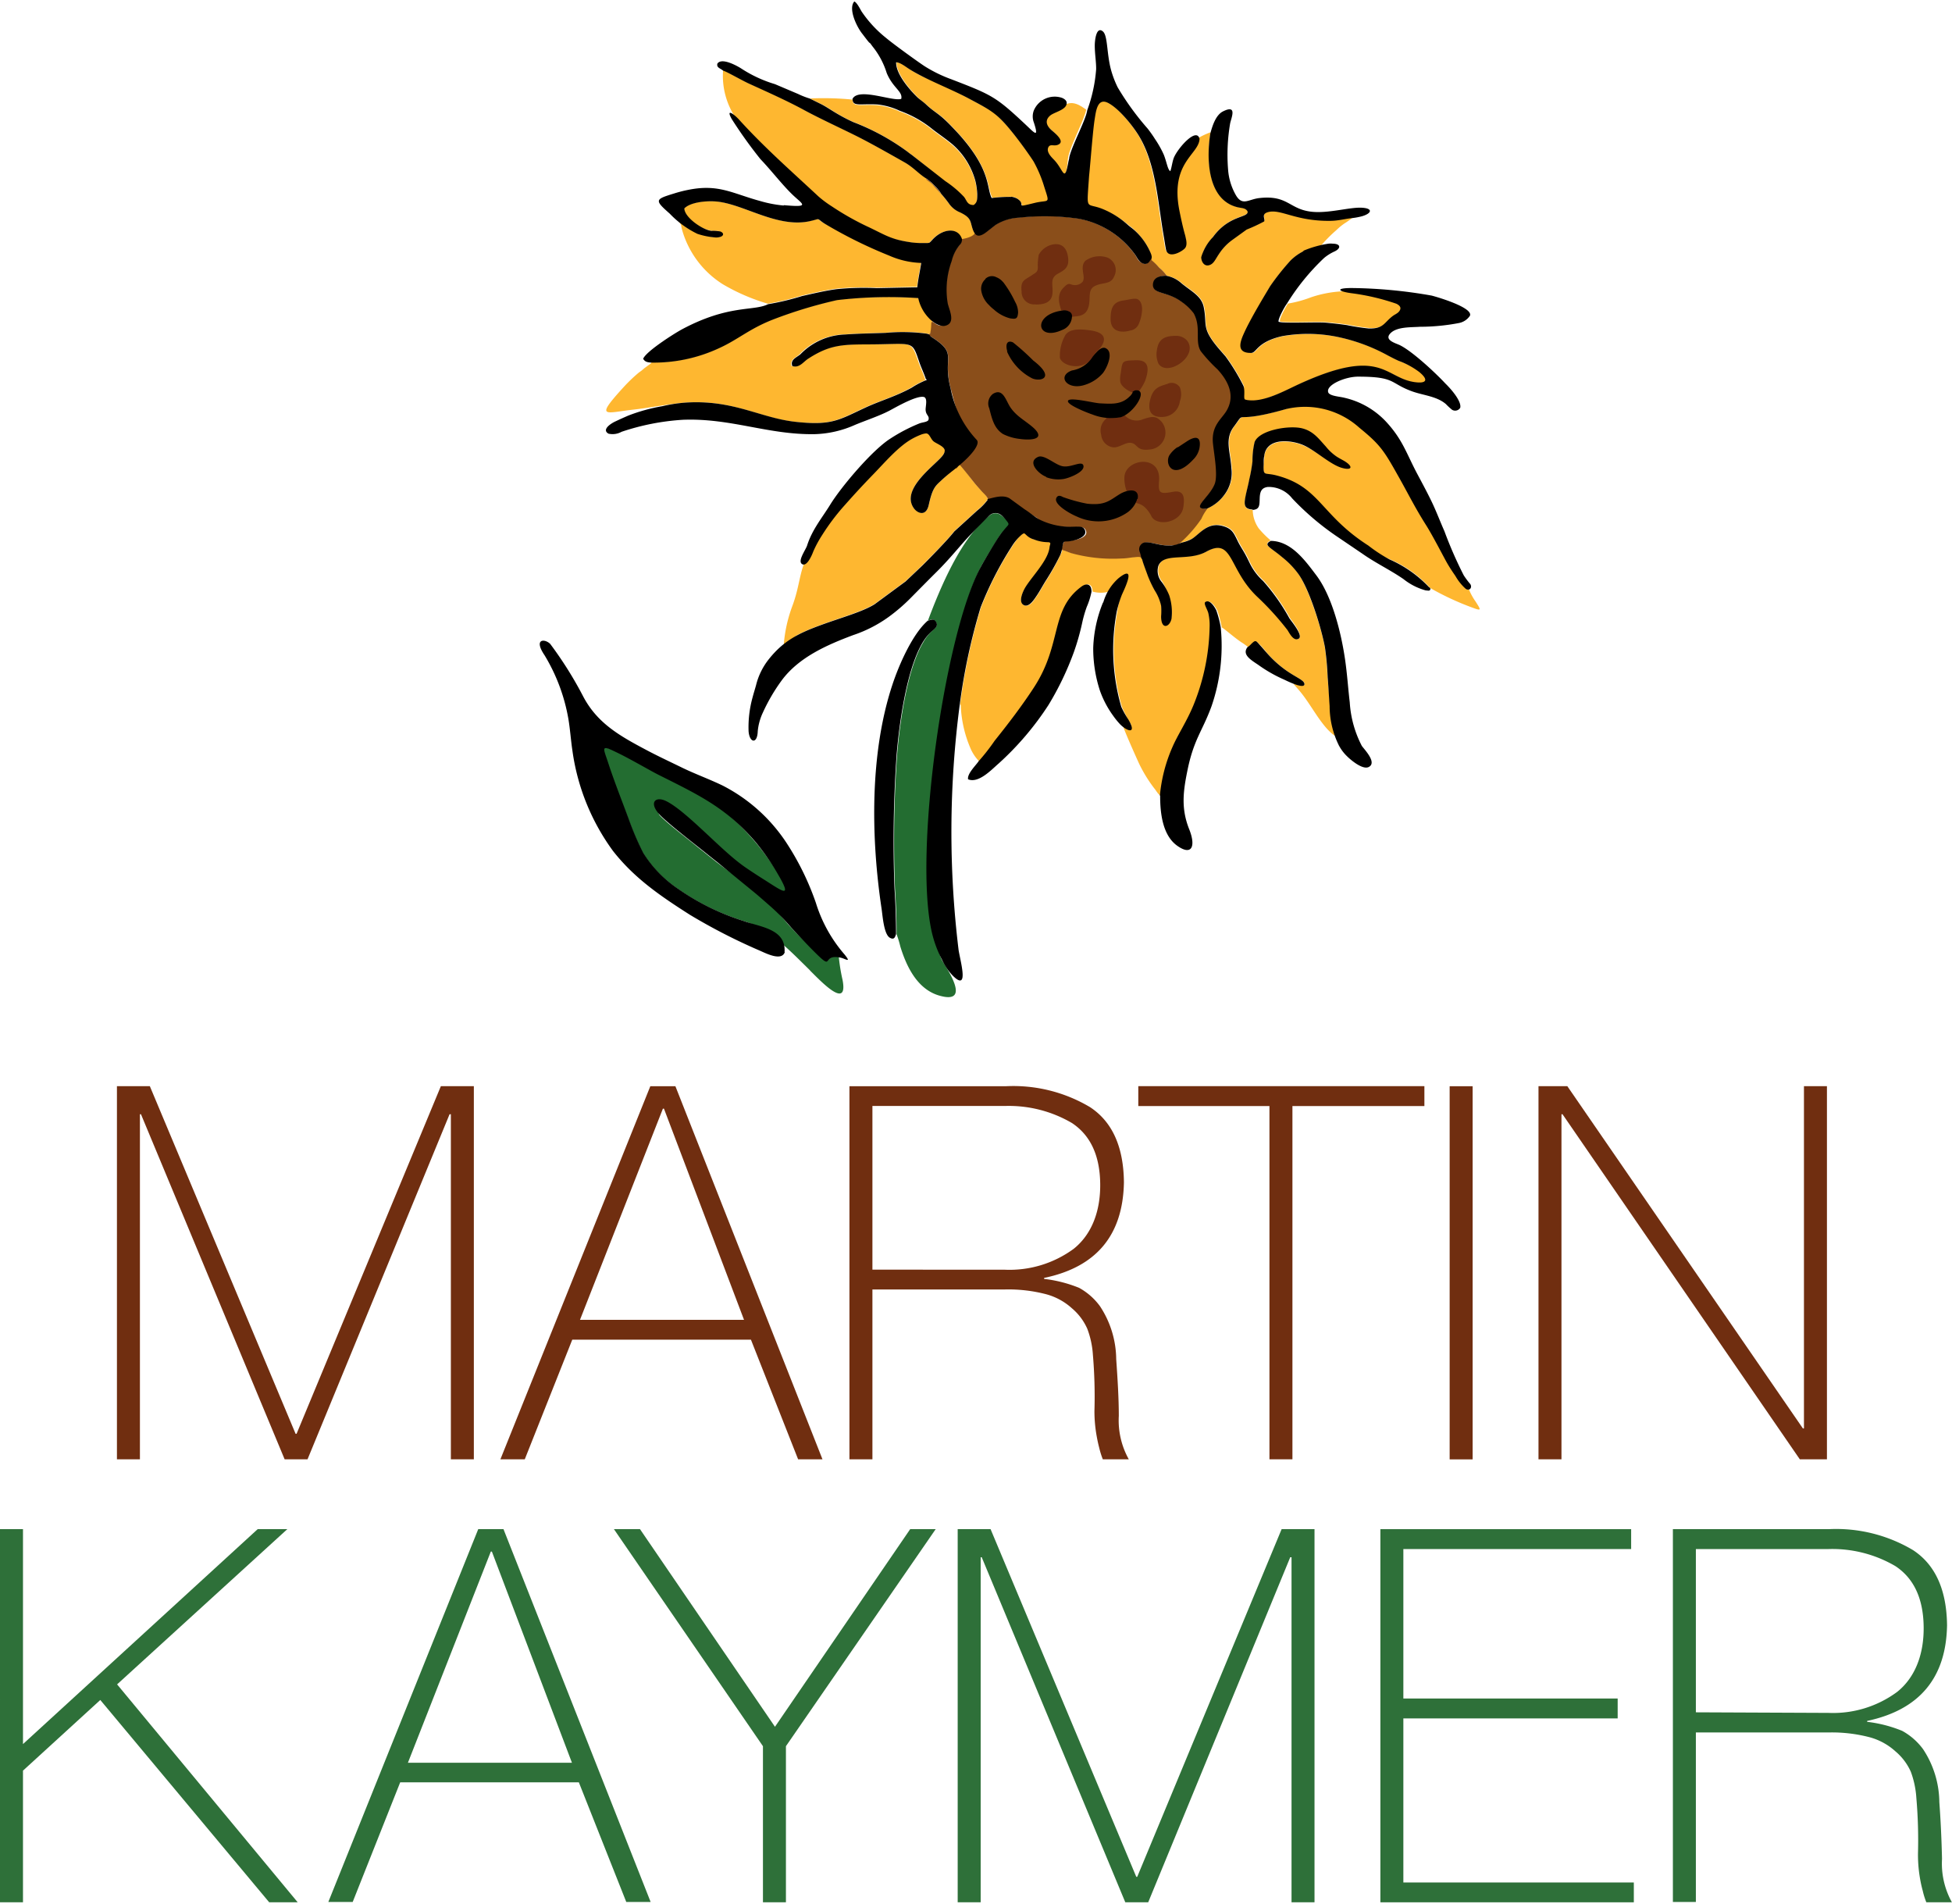 <?xml version="1.0" encoding="UTF-8"?>
<svg width="800px" height="780px" xmlns="http://www.w3.org/2000/svg" viewBox="0 0 240.37 234.04">
  <g fill-rule="evenodd">
    <path d="m90.55 14.35 2.67 2.8c1.21 1.26.88 1.84 2.31 2.92 1.61 1.22 3.62 3.64 5.1 5 .07.06 5 2.11 5.39 2.31l.92.46a10.16 10.16 0 0 0 3 1.39 20.6 20.6 0 0 0 2.31.48 9.92 9.92 0 0 0 1.44.07c.78 0 .65.05 1.07-.4 1.3-1.42 3.16-1.55 3.64-.12.28.27-.11.44.49.31a3.34 3.34 0 0 0 .81-.54c.28-.19.27-.14.35-.43-.77-1.44-.15-1.84-1.86-2.66a3.07 3.07 0 0 1 -1.31-1 13.74 13.74 0 0 0 -1-1.26l-.88-1c-.29-.4-.85-.67-.89-.82a.06.06 0 0 0 0-.05c-.93-.57-1.59-1.4-2.69-2-2-1.13-4.18-2.37-6.24-3.4s-4.58-2.17-6.39-3.18c-2.09-1.17-4.35-2.13-6.54-3.12-.89-.4-2.74-1.48-3.21-1.61a9.28 9.28 0 0 0 1.55 5.85" fill="#feb730"></path>
    <path d="m122.15 24.2a17 17 0 0 1 2.37-.14 1.4 1.4 0 0 1 1.37 1.22 32.79 32.79 0 0 1 3.48-.46c.08-.59-1.37-4.07-2.05-5.1-1.16-1.77-3.54-5-5.11-6.15-.47-.34-5-2.74-5.82-3.14-1.82-.89-2.5-.84-4.5-2.16-.34-.22-1-.77-1.49-.75 0 1.57 2 3.7 2.69 4.38.32.31.66.54 1 .81 1 1 1.51 1 2.9 2.46.56.58 1.16 1.2 1.69 1.84 3.34 4 2.87 6 3.52 7.19" fill="#feb730"></path>
    <path d="m130.45 13.33c-1.35.33-2.37 1.26-1.12 2.4.31.29 1.81 1.42.83 1.83-.48.21-.94-.13-1.17.28-.34.6.44 1.3.74 1.63.82.89.65 1.41.9 1.68.1.1.38.14.48.21.34-.41.32-1.68.44-2.25.35-1.53 2-4.59 2.21-5.79-.36-.13-1.86-1.71-3.31 0" fill="#feb730"></path>
    <path d="m148.62 62.43a5.68 5.68 0 0 0 -.75 1.25 18.53 18.53 0 0 1 -2.74 3.08 13.15 13.15 0 0 0 1.53-.53c1-.47 2-2.26 4-1.67 1.2.35 1.35.92 1.9 2 .23.45.47.82.73 1.26s.42.79.65 1.26a7.24 7.24 0 0 0 1.67 2.24 25.24 25.24 0 0 1 3.23 4.58c.16.26 1.63 2.07 1.15 2.52s-1.13-.67-1.38-1.06a34.88 34.88 0 0 0 -3.68-4.06c-3.64-3.42-3-7.43-6.32-5.59-2.27 1.24-5.23 0-5.9 1.75a2.13 2.13 0 0 0 .43 2 7.38 7.38 0 0 1 .7 1.65c.26.74 1 3.74-.44 3.55-.4-.56-.26-1.46-.4-2.29a5.81 5.81 0 0 0 -.79-1.89 14.16 14.16 0 0 1 -.86-1.83c-.19-.52-.59-1.54-.69-2l-.1-.14c-.21-.21-.48-.16-1.1-.1-.41 0-.84.11-1.28.13-1 0-1.69-.14-2.68-.18a24.45 24.45 0 0 1 -3.6-.46c-.32-.09-.78-.32-1.12-.39v.22a27 27 0 0 1 -2 3.67c-.38.62-.7 1.23-1.07 1.77s-.89 1.44-1.53 1.2c-.8-.29-.33-1.45 0-2 .75-1.41 3.19-3.61 3.18-5.35l.24-.5a8.57 8.57 0 0 1 -2.25-.26c-.73-.27-.7-.43-1.18-.85-.51.18-1.05 1-1.37 1.45a43.1 43.1 0 0 0 -4 7.75 74.82 74.82 0 0 0 -2.57 11.93c.12.13 0 0 .08.16a14.8 14.8 0 0 0 1.28 5.46 5.33 5.33 0 0 0 1 1.43 25 25 0 0 0 2-2.55c1.69-2.11 3.36-4.29 4.84-6.56 3.55-5.47 1.95-9.55 5.87-12.44.63-.46 1.24-.31 1.23.63a3.77 3.77 0 0 0 2.05 0 25.15 25.15 0 0 1 2.11-2c.1.56.17.82-.09 1.17a9.67 9.67 0 0 0 -1 3.26 25.31 25.31 0 0 0 .55 11.74c.13.36.31.66.46 1 .67 1.42.79 1 .56 1.63-.71 0-.3 0-.83-.14 0-.1 0-.07-.06-.07l.06.07c.07.41 1.75 4.14 1.95 4.57a17.39 17.39 0 0 0 1.85 3c.17.2.2.29.36.49a1.15 1.15 0 0 0 .46.42 19.11 19.11 0 0 1 1.56-6c.62-1.44 1.73-3.1 2.56-5.09a26.75 26.75 0 0 0 2-9.58 6.67 6.67 0 0 0 -.16-1.8c-.11-.43-.56-1.1-.4-1.32.56-.46 1.22.66 1.39 1a13.35 13.35 0 0 1 .54 2.07c.27.1 1.57 1.28 2.49 1.87.31.19.58.42.81.57a11.52 11.52 0 0 0 1-.68 7.6 7.6 0 0 1 1.25 1.36c2.17 2.46 3.94 3 4.51 3.55a.67.67 0 0 1 .13.22c0 .21-.11.28-.32.28a6.84 6.84 0 0 1 -1.06-.26c.21.27.5.58.71.83 1.5 1.73 2.69 4.39 4.4 5.6-.08-.53-.21-1-.31-1.6-.19-1-.47-4.34-.59-5.65a35.35 35.35 0 0 0 -.34-3.74c-.49-2.54-2-7.16-3.27-9a10.55 10.55 0 0 0 -2-2.07c-1.45-1.19-2.42-1.44-1.39-2a12 12 0 0 1 -1.47-1.48 4.07 4.07 0 0 1 -.74-2.27c-1-.06-1.08-.57-.89-1.56.14-.73.34-1.41.47-2.13a19.08 19.08 0 0 0 .4-2.26 10 10 0 0 1 .26-2.35c.57-1.5 4.19-1.94 5.78-1.53a3.87 3.87 0 0 1 .86.35 7.64 7.64 0 0 1 .76.52l1.51 1.68c.69.91.4.42 1.07 1.15.66.41 1.46.38 1.49.87-1.34.34-3.7-2-5.61-2.73-1.65-.65-4.44-.78-4.67 1.4 0 .15 0 .35-.05.56-.13 2-.19 1.3 1.44 1.95 4.31 1.72 4.17 3.62 7.6 6 1.15 1.36 2.09 1.65 3.59 2.76a21.39 21.39 0 0 0 2.84 1.38 14.15 14.15 0 0 1 5 3.55 34.06 34.06 0 0 0 4.86 2.29c1.49.56 1.49.56.73-.63a7.13 7.13 0 0 1 -.81-1.48c-.53 0-1.27-1.22-1.56-1.67-.47-.72-.83-1.26-1.25-2-.64-1.18-1.62-3.07-2.32-4.19-1.46-2.3-2.27-4-3.55-6.25-1.76-3.09-2.87-4.91-5.39-7s-5-2.1-8.39-1.14c-6.94 2-4.78 0-6.43 2.16-1.18 1.57-.42 3.12-.31 5.11a4.43 4.43 0 0 1 -.83 3.24 5.07 5.07 0 0 1 -2.21 1.76" fill="#feb730"></path>
    <path d="m141.71 31.57-.08.23a8.8 8.8 0 0 1 1.11 1 5.22 5.22 0 0 1 .94 1 3.76 3.76 0 0 1 1.88.93c1.29 1 2.5 1.58 2.75 3 .41 2.26-.41 2.48 2 5.23l.68.78a25.43 25.43 0 0 1 2.2 3.62c0 .36-.15 1.21-.15 1.71l.87.46c.29 0 1.8-.59 2.16-.69a26 26 0 0 0 3.87-1.66c11.32-5.22 10.71.37 15.86-.22 0-1.32-2.38-2.22-3.46-2.67-.45-.19-.91-.44-1.34-.66a22.28 22.28 0 0 0 -5.76-2.2 18.1 18.1 0 0 0 -7.26-.2c-3.19.72-3.14 2.06-3.86 2.07-.07 0-.53-.16-.73-.21-.38-.1-.12-.27-.36-.45-.17-1.29 2.49-6.08 3.4-7.55a30.58 30.58 0 0 1 2.51-3.16 6.14 6.14 0 0 1 1.66-1.18c.74-.36 1.4-.44 2.11-.72a17.59 17.59 0 0 1 1.83-1.84 7.8 7.8 0 0 1 1-.83 11.52 11.52 0 0 0 1.07-.76c-1 .1-1.79.33-2.84.35-4.18 0-6-1.46-7.54-1.09-1 .24-.37.83-.54 1.16a20.74 20.74 0 0 1 -2.15 1l-1.87 1.35a6.49 6.49 0 0 0 -1.55 1.67c-.57.85-.89 1.41-1.67 1.31-.14-.12-.11-.12-.21-.2s-.07-.08-.15-.26c-.27-1.06.67-2 1.29-2.89 2-2.76 4.38-2.34 4.27-3.15-.23-.46-.75-.4-1.29-.54-3.72-.94-3.8-6.08-3.28-9.19a9.29 9.29 0 0 0 -1.47.68c-.06 1.93-3.63 2.87-2.49 8.78.2 1 .45 2.17.72 3.1.15.49.36 1.14 0 1.56s-2.1 1.44-2.36.18c-.11-.54-.18-1.11-.28-1.66-.7-3.92-.92-8.87-3.09-12.38-.75-1.21-2.47-3.35-3.76-4s-1.49 1-1.65 2c-.23 1.43-.51 5.27-.69 7l-.1 1.52c-.22 3.21-.18 1.71 2.45 3a11 11 0 0 1 2.36 1.44c.35.31.63.47 1 .83.7.65 2 2.26 2 3.29" fill="#feb730"></path>
    <path d="m80.22 44.42c-.06.16 0 .08-.12.2l-.67.49c-.15.11-.25.21-.41.34s-.25.17-.44.33a19.49 19.49 0 0 0 -1.75 1.68c-3.66 4-2.29 3.19 1.09 2.82 2.11-.23 4.49-.73 6.42-.87 6-.41 9.13 1.9 13.6 2.37s5.26-.24 8.59-1.78c1.85-.85 3.64-1.33 5.63-2.42a10.46 10.46 0 0 1 1.75-.92v-.16c-.18-.6-.58-1.41-.81-2.1-1-2.8-.61-2.2-6.52-2.17-3 0-4.55.08-7.11 1.73-.58.37-1.07 1.22-2 .94-.25-.81.6-1.06 1-1.46a8 8 0 0 1 5.62-2.44c1.65-.12 3.29-.14 5-.2a22.7 22.7 0 0 1 5 .09l.2.06c.47.08.11 0 .26 0 .11-.46.24-1 .33-1.45a17.7 17.7 0 0 1 -1.84-3 54.63 54.63 0 0 0 -10 .25 56.34 56.34 0 0 0 -7.83 2.37c-3 1.15-4.31 2.46-6.66 3.53a19 19 0 0 1 -8.38 1.79" fill="#feb730"></path>
    <path d="m96.48 79.24 1.65-1.19c3-1.61 7.45-2.54 9.56-3.85l3.83-2.82 2.11-2c.88-.88 3.11-3.15 3.88-4.15l2.81-2.56a7.22 7.22 0 0 0 1.31-1.34c0-.42-.6-.86-.86-1.16s-.62-.69-.92-1.07c-.6-.76-1.14-1.51-1.73-2.3 0 .11.06.07-.07.08l-.05.12-.07.08c0 .12 0 .09-.07.08s0 .11-.07.09 0 .1-.07.08 0 .08-.08.07 0 .09-.09.08 0 .09-.07.07 0 .08-.09.07l-.08.07c0 .1 0 .08-.08.07l-.09.07-.08.07c0 .1 0 .08-.09.06s0 .08-.1.06l-.09.08c-1.38 1.57-1.78 1.12-2.41 3.91-.33 1.44-1.35 1-1.8.42-1.82-2.46 2.93-5.54 3.6-6.64.28-.45.38-.86 0-1.1-1.73-1-1.25-1-2.12-1.87-.88.46-.91-.22-2.15.9a98.41 98.41 0 0 0 -7.47 7l-4.43 6.57c-1.71 2.62-1.31 4.23-2.49 7.32a17.59 17.59 0 0 0 -1 4.63" fill="#feb730"></path>
    <path d="m83.59 27.12c.38.52.23.3.37.9a11.68 11.68 0 0 0 5.04 6.81 24.35 24.35 0 0 0 5.55 2.4 31.92 31.92 0 0 0 4.18-1c1.39-.31 2.83-.66 4.26-.85a33.86 33.86 0 0 1 4.94-.13l5-.1c.08-1 .48-2.69.47-3-3-.29-9.1-3.5-12-4.86-1-.66-.36-.54-1.68-.25-4.08.92-8.29-2.19-11.67-2.42-1.26-.09-3.11.12-3.82.86a1.79 1.79 0 0 0 .77 1.38 4.92 4.92 0 0 0 2.68 1.4c.73.06 1.1-.17 1.08.69-.64.34-2.07-.18-2.78-.43a7.63 7.63 0 0 1 -2.34-1.4" fill="#feb730"></path>
    <path d="m99.66 11.93 1.38.68c1 .46 2 1.33 4 2.23a28.18 28.18 0 0 1 6.73 3.69c.21.18.36.26.57.43l4.07 3.28a12.93 12.93 0 0 1 2.29 1.93c.36.42.38 1 1.19 1 .47-.28.46-.65.44-1.32a8.23 8.23 0 0 0 -.22-1.61 9.21 9.21 0 0 0 -2.73-4.45c-.8-.69-1.7-1.29-2.52-1.92a13.67 13.67 0 0 0 -4.07-2.3 8.59 8.59 0 0 0 -2.76-.78c-2.14-.12-3 .28-3.06-.69a36.88 36.88 0 0 0 -5.36-.13" fill="#feb730"></path>
    <path d="m158.61 37.21c-.13.13-1.12 1.88-1 2.19.56.23 4.64 0 5.75.11.89.08 1.81.18 2.68.31a26 26 0 0 0 2.67.41c1.84.05 1.84-.73 3-1.57.3-.21.69-.38.84-.69.36-.75-1.12-1.19-1.69-1.32-.85-.17-1.63-.44-2.47-.53a15.41 15.41 0 0 0 -2.95-.42 14.22 14.22 0 0 0 -4 .74 14.53 14.53 0 0 1 -2.82.77" fill="#feb730"></path>
    <path d="m114.24 76.26c.44-.15.72-.3 1 .15s0 .68-.27.93a5.67 5.67 0 0 0 -1.27 1.56c-2 3.3-2.9 9.95-3.23 13.85a152.4 152.4 0 0 0 -.26 16.48c.12 1.81.2 3.76.19 5.61a13.39 13.39 0 0 1 .47 1.54c.75 2.44 2.06 5.18 4.69 6 4.36 1.32.76-3.68.43-4.34-.51-1-.38-2-.69-3.26-1.37-5.58-.67-10.63-.22-16.12a67.26 67.26 0 0 1 .92-7.86 66.47 66.47 0 0 0 .91-7.48c.11-1.31.92-2.61 1.09-3.89a28 28 0 0 1 2.77-9.78c.41-.76 2-3.39 2.49-4.1l1.23-1.13a5.26 5.26 0 0 0 -1.24-1.16 1.1 1.1 0 0 0 -1.48.13c-3.44 2.67-6 8.84-7.51 12.87" fill="#236d31"></path>
    <path d="m120.08 28.46c-.17.62-1.7.83-1.7.82a.88.88 0 0 1 -.26.75 4.8 4.8 0 0 0 -1 2 10.21 10.21 0 0 0 -.49 5.17c.15.79.82 2.36-.28 2.68a1.26 1.26 0 0 1 -1.14-.19c-.8-.54-.37-.06-.68 1.24-.25.09-.32.07.2.41 3.34 2.14 1.28 2.31 2.34 6.33.65 2.45 1 4.22 2.75 6 .8.79.07.23-.33 1.43-.28.85-2 2.21-2 2.42-.11 0-.08 0-.07.07s-.09 0-.09.07l-.08.07-.08.07c-.12 0-.09 0-.09.07l-.08.07v.06l-.1.06c-.13 0-.09-.05-.09.08l.09-.08c.12 0 .09 0 .1-.06s.08 0 .09-.06l.08-.07.09-.07c.1 0 .07 0 .08-.07l.08-.07c.12 0 .1 0 .09-.07s.08 0 .07-.07c1 .08-.67-2.12 2.31 1.65.3.38.58.68.92 1.07s.82.74.86 1.16c.36-.09.28.57 1.14-.09.66-.5 1.24-.19 1.78.24l1.06.77c.57.37 1.4.89 2 1.25 1 1.14 3.35 1.18 4.76 1.17.46 0 1-.07 1.21.25.68 1-1.15 1.45-2.57 1.47 0 .08-.61 1.12-.1 1.13.34.1.68.27 1 .36a19.28 19.28 0 0 0 6.28.64c.44 0 .87-.09 1.28-.13.62-.06.89-.11 1.1.1l.1.14-.1-.14a3.9 3.9 0 0 0 -.18-.73.87.87 0 0 1 0-.74c.62-1.15 2.25.25 4.43-.16.39-.07.16.09.37-.16a16.3 16.3 0 0 0 2.71-3.06 5.68 5.68 0 0 1 .75-1.25c-2.14.09.35-1.42 1-3.08.4-1.07-.1-3.68-.23-5-.2-2.15 1.06-2.9 1.69-4 1.09-1.87.18-3.66-1.13-5.08a18.79 18.79 0 0 1 -2.06-2.24c-.76-1.24.09-2.88-.86-4.65a6.34 6.34 0 0 0 -1.53-1.41c-1.78-1.32-3.56-.91-3.53-2.09 0-.88.75-1.11 1.64-1.12a5.22 5.22 0 0 0 -.94-1 6.81 6.81 0 0 0 -.94-.92v-.29c-.25.37-.51.91-1.08.67s-.64-.56-.91-1a11.05 11.05 0 0 0 -7-4.51 29.11 29.11 0 0 0 -7.36-.13 6 6 0 0 0 -2.91.91l-1.08.85c-1 .61-1 .18-1.35.09" fill="#8a4e1a"></path>
    <path d="m107.07 5.1.1.08.27.37a9.86 9.86 0 0 1 1.75 3.28c.77 1.86 2 2.26 1.79 3.18-1 .37-5.25-1.44-6 0 0 1 .92.57 3.06.69a8.59 8.59 0 0 1 2.76.78 13.67 13.67 0 0 1 4.07 2.3c.82.63 1.72 1.23 2.52 1.92a9.21 9.21 0 0 1 2.73 4.45 8.23 8.23 0 0 1 .22 1.61c0 .67 0 1-.44 1.32-.81 0-.83-.54-1.19-1a12.93 12.93 0 0 0 -2.29-1.93l-4.03-3.15c-.21-.17-.36-.25-.57-.43a28.18 28.18 0 0 0 -6.73-3.69c-2-.9-3.07-1.77-4-2.23l-1.38-.68a10.07 10.07 0 0 1 -1.43-.56l-2.85-1.21a15.9 15.9 0 0 1 -4.19-1.95c-.54-.34-2.38-1.35-2.9-.58-.13.51.35.56.71.87.47.13 2.32 1.21 3.21 1.61 2.19 1 4.45 2 6.54 3.12 1.81 1 4.43 2.21 6.39 3.18s4.24 2.27 6.24 3.4c1.1.63 1.76 1.46 2.69 2l.53.42c.15.14.32.31.46.46a4.62 4.62 0 0 1 .81 1 13.74 13.74 0 0 1 1 1.26 3.07 3.07 0 0 0 1.31 1c1.25.6 1.24 1 1.45 1.75.33 1.16.73 1.47 1.81.66l1.08-.85a6 6 0 0 1 2.91-.91 29.11 29.11 0 0 1 7.36.13 11.05 11.05 0 0 1 7 4.51c.27.45.48.84.91 1a.65.65 0 0 0 .83-.3c.27-.36.3-.41.17-.85a7.84 7.84 0 0 0 -1.93-2.83c-.38-.36-.66-.52-1-.83a10.51 10.51 0 0 0 -3.09-1.92c-1.85-.73-1.91.18-1.71-2.78l.09-1.26c.18-1.74.46-5.58.69-7 .16-1 .34-2.67 1.65-2s3 2.76 3.76 4c2.17 3.51 2.39 8.46 3.09 12.38.1.55.17 1.12.28 1.66.26 1.26 2.05.23 2.36-.18s.11-1.07 0-1.56c-.27-.93-.52-2.1-.72-3.1-1.14-5.91 2.43-6.85 2.49-8.78-.36-1.46-2.63 1.09-3.15 2.3-.2.48-.31 1.4-.45 1.68-.33-.17-.45-1.18-.82-2.07a12.74 12.74 0 0 0 -1.08-1.91c-.29-.46-.58-.86-.88-1.25a33.57 33.57 0 0 1 -3.7-5.09 12.35 12.35 0 0 1 -.71-1.78c-.68-2.13-.46-4.55-1.11-5.1-.81-.68-1 1.09-1 1.74 0 1 .18 2 .17 2.91a18.67 18.67 0 0 1 -1.1 5.06c-.17 1.2-1.86 4.26-2.21 5.79 0 .15-.06.33-.1.51-.49 2.71-.58 1.09-1.72-.15-.3-.33-1.08-1-.74-1.63.23-.41.69-.07 1.17-.28 1-.41-.52-1.54-.83-1.83-.79-.72-.65-1.34-.11-1.78s2.17-.72 2-1.65c-.05-.18-.2-.35-.53-.5a2.79 2.79 0 0 0 -3.5 1.53 2.07 2.07 0 0 0 0 1.49c.65 2 .1 1.31-1.08.2-3.62-3.39-4.09-3.6-9.08-5.52a17.16 17.16 0 0 1 -3.28-1.6c-.83-.54-3.94-2.79-4.77-3.5a14.61 14.61 0 0 1 -3-3.24c-.24-.41-.58-1.1-.9-1.24-.77.87.26 3.08 1 4 .29.38.58.77.83 1.06m17.45 19a17 17 0 0 0 -2.37.14c-.61-1.22-.11-3.22-3.48-7.22-.53-.64-1.13-1.26-1.69-1.84-1.39-1.42-1.89-1.49-2.9-2.46-.29-.27-.63-.5-1-.81-.72-.68-2.73-2.81-2.69-4.38.47 0 1.15.53 1.49.75 2 1.31 5.12 2.46 7.42 3.69 2.92 1.56 3.54 1.83 5.67 4.52.91 1.16 1.77 2.37 2.34 3.24a15.73 15.73 0 0 1 1.31 3.1c.72 2.25.62 1.59-1.12 2-2.76.67-.93.27-2.23-.53a2.12 2.12 0 0 0 -.71-.22z"></path>
    <path d="m121.63 61.37a7.22 7.22 0 0 1 -1.31 1.34l-2.81 2.56c-.77 1-3 3.27-3.88 4.15l-2.11 2-3.83 2.82c-1.47.92-4.1 1.64-6.56 2.54-2.73 1-4.62 1.91-6.46 4.22a8.31 8.31 0 0 0 -1.57 3.2c-.14.51-.3 1-.45 1.58a13.7 13.7 0 0 0 -.47 4.07c.1 1.45 1.08 1.66 1.13 0a6.9 6.9 0 0 1 .62-2.26 22.36 22.36 0 0 1 2.34-4c2.11-2.84 5.56-4.35 8.79-5.56a16.25 16.25 0 0 0 4.36-2.23 22 22 0 0 0 2.75-2.37c1.07-1.08 2.13-2.16 3.21-3.23s2.09-2.25 3.1-3.41c.72-.83 1.52-1.64 2.3-2.43.42-.43.83-.83 1-1a1.1 1.1 0 0 1 1.48-.13 3.39 3.39 0 0 1 .57.57c.52.65.44.53-.06 1.12l-.5.6c-.54.71-2.08 3.34-2.49 4.1-4.46 8.18-8.34 35.37-6 45.14a14.25 14.25 0 0 0 1.22 3.24 7.19 7.19 0 0 0 1.31 1.94c2.08 2.1.94-1.78.73-3.15a120.15 120.15 0 0 1 .15-30.26 74.82 74.82 0 0 1 2.57-11.93 43.1 43.1 0 0 1 4-7.75 6.24 6.24 0 0 1 1.07-1.2c.32-.23.3-.16.57.08a2.1 2.1 0 0 0 .91.52 4.85 4.85 0 0 0 1.65.34c.59 0 .32.23.28.64-.19 1.7-2.38 3.78-3.1 5.13-.29.56-.76 1.72 0 2 .64.24 1.26-.81 1.53-1.2s.69-1.15 1.07-1.77a30.75 30.75 0 0 0 1.82-3.22 4.16 4.16 0 0 0 .28-1.09c.15-.77.18-.5.92-.61 1.2-.19 2.3-.75 1.74-1.54-.23-.32-.75-.25-1.21-.25a8.62 8.62 0 0 1 -4.41-.94c-.58-.36-1.13-.84-1.71-1.2l-1.72-1.25c-.85-.68-2.27-.11-2.88 0"></path>
    <path d="m114 46.5c.11.07.21.09 0 .16a10.46 10.46 0 0 0 -1.75.92c-2 1.09-3.78 1.57-5.63 2.42-3.33 1.54-4.15 2.25-8.59 1.78s-7.7-2.78-13.69-2.37a18 18 0 0 0 -2.79.44 21.66 21.66 0 0 0 -4.17 1.15c-.54.23-1.11.49-1.64.74s-1.68 1-.81 1.49a2.28 2.28 0 0 0 1.61-.23 29.28 29.28 0 0 1 7.56-1.48c5.9-.23 10.51 1.87 16.24 1.77a13 13 0 0 0 4.92-1.13c1.36-.57 3-1.1 4.28-1.77.65-.34 3.49-2 4.3-1.65.36.23.16 1 .14 1.49 0 .77.53.76.34 1.34-.22.26-.7.24-1.13.41a20.9 20.9 0 0 0 -3.57 1.87c-2.24 1.43-6 5.89-7.35 8.06-1 1.64-2.25 3.1-2.88 5.08-.18.56-1.2 1.91-.63 2.29s1.19-1 1.39-1.55a14.1 14.1 0 0 1 1.08-2 27.28 27.28 0 0 1 2.82-3.73c1.25-1.41 2.22-2.46 3.54-3.82s3-3.34 4.68-4.29a8.84 8.84 0 0 1 1.14-.54 2.32 2.32 0 0 1 .63-.15c.44 0 .55.7.95 1s1.42.64 1.34 1.18a1 1 0 0 1 -.17.43c-.67 1.1-5.42 4.18-3.6 6.64.45.6 1.47 1 1.8-.42.44-2 .78-2.33 1.43-2.93 1.07-1 1.37-1.15 2.46-2.07 1.27-1.07 2.56-2.54 2-3.06a12.76 12.76 0 0 1 -3.19-6.3c-1.06-4 1-4.19-2.34-6.33-.2-.12-.14-.17-.36-.35a2 2 0 0 0 -.3-.08 22.7 22.7 0 0 0 -5-.09c-1.69.06-3.33.08-5 .2a8 8 0 0 0 -5.49 2.43c-.45.4-1.3.65-1 1.46.89.28 1.38-.57 2-.94 2.56-1.65 4.1-1.71 7.11-1.73 5.91 0 5.56-.63 6.52 2.17.23.69.63 1.5.81 2.1"></path>
    <path d="m96.48 25.14a15.11 15.11 0 0 1 -2.83-.54c-3.47-.94-5.14-2.14-8.88-1.39a15.72 15.72 0 0 0 -1.73.44c-2.38.73-2.49.8-.57 2.49a11.83 11.83 0 0 0 3.41 2.49 9.28 9.28 0 0 0 2.28.45c.93 0 1.14-.5.55-.74a4.75 4.75 0 0 0 -1.08-.08c-1-.07-3.33-1.6-3.36-2.76.71-.74 2.56-.95 3.82-.86 3.38.23 7.59 3.34 11.67 2.42 1.32-.29.71-.41 1.68.25a56.8 56.8 0 0 0 8.06 4 10.54 10.54 0 0 0 3.93.9c0 .29-.39 2-.47 3l-5 .1a33.86 33.86 0 0 0 -4.94.13c-1.43.19-2.87.54-4.26.85a31.92 31.92 0 0 1 -4.18 1c-1.79.9-4.82 0-10.63 3.11-1.11.61-4.41 2.73-4.75 3.61.21.37.51.44 1 .47a19 19 0 0 0 8.38-1.79c2.35-1.07 3.69-2.38 6.66-3.53a56.34 56.34 0 0 1 7.83-2.37 54.63 54.63 0 0 1 10-.25 5.1 5.1 0 0 0 1.31 2.46c.42.46 1.32 1.1 2 .95 1.39-.33.47-2 .32-2.79a10.21 10.21 0 0 1 .49-5.17 4.8 4.8 0 0 1 1-2 .88.88 0 0 0 .26-.75c-.48-1.43-2.34-1.3-3.64.12-.42.45-.29.4-1.07.4a9.92 9.92 0 0 1 -1.44-.07c-2.53-.35-3.14-.84-5.29-1.87a33.66 33.66 0 0 1 -4.56-2.56 13.66 13.66 0 0 1 -1.67-1.24c-3.41-3.18-6.64-6-9.77-9.45-.58-.64-1.69-1.48-.9-.07a55.66 55.66 0 0 0 3.53 4.93c1.35 1.41 2.55 3 3.85 4.28s2.43 1.69-.94 1.39"></path>
    <path d="m99.75 119.33c1.32 1.3 4.73 4.94 4 1.14a22.61 22.61 0 0 1 -.47-2.94c-1 0-1 .11-1.45.63l-.09-.16a39.26 39.26 0 0 1 -4.36-4c-.72-.78-2.42-2.86-3-3.39-1.38-1.28-4.38-3.26-6.11-4.61-.81-.63-1.57-1.26-2.39-1.9-1.2-1-3.88-3-4.7-3.95-.63-1.48-.69-2 .64-1.38a10.88 10.88 0 0 1 2.72 1.58c2.84 2.67 5.09 5.25 8.21 7.6a16.28 16.28 0 0 0 4.14 1.9c0-1.35-2.79-5.08-3.93-6.4-3.62-4.24-6.96-6.15-11.81-8.58-1.6-.81-1.84-1-3.26-1.75a18.62 18.62 0 0 0 -2.3-.93 13 13 0 0 0 -1.59-.48c.25 1.63 2.72 7.16 3.39 9a36.2 36.2 0 0 0 1.77 4.12 14.87 14.87 0 0 0 4.4 4.5 29.65 29.65 0 0 0 8 3.9 11.37 11.37 0 0 1 4.72 2.77c1.26 1.12 1.46 1.33 3.47 3.31" fill="#236d31"></path>
    <path d="m114.24 76.26c-1.86 1.61-3.53 5.39-4.35 7.88-2.79 8.43-2.65 18.78-1.33 27.59.13.9.28 3.1 1 3.55.56.32.66-.08.78-.44 0-1.85-.07-3.8-.19-5.61a152.4 152.4 0 0 1 .26-16.48c.33-3.9 1.23-10.55 3.23-13.85a5.67 5.67 0 0 1 1.36-1.56c.26-.25.52-.5.27-.93s-.54-.3-1-.15"></path>
    <path d="m154.25 62.62c.87-.07.84-.55.87-1.43s.25-1.3 1-1.4a3.68 3.68 0 0 1 3 1.41 33.26 33.26 0 0 0 5.68 4.8l2.95 2c1.66 1.17 3.43 2 5.07 3.13a7.63 7.63 0 0 0 2.75 1.4c.22 0 .49.11.55-.11s-.08-.21-.19-.33a14.88 14.88 0 0 0 -4.83-3.38 18.8 18.8 0 0 1 -2.61-1.71c-5.93-3.8-5.94-7.27-11.39-8.65-1.42-.35-1.55.16-1.49-1.37 0-.37 0-.73.07-1 .23-2.18 3-2.05 4.67-1.4 1.5.58 3.44 2.47 4.92 2.87 1.26.35 1.4-.2.19-.9-.29-.16-.59-.32-.84-.48a6.08 6.08 0 0 1 -1.36-1.26c-.91-1-1.54-1.88-2.89-2.23-1.59-.41-5.31.19-5.88 1.69a10 10 0 0 0 -.26 2.35 19.08 19.08 0 0 1 -.4 2.26c-.13.72-.33 1.4-.47 2.13-.19 1-.13 1.5.89 1.56"></path>
    <path d="m120.48 93.6c-.34.49-1.4 1.52-1.27 2.18 1.3.55 2.93-1.23 3.75-1.93a36.33 36.33 0 0 0 6.14-7.2 36.39 36.39 0 0 0 3.13-6.51 29 29 0 0 0 1.06-3.76 15.31 15.31 0 0 1 .54-1.84 8.94 8.94 0 0 0 .58-1.86c0-.94-.6-1.09-1.23-.63-3.92 2.89-2.32 7-5.87 12.44-1.48 2.27-3.15 4.45-4.84 6.56a25 25 0 0 1 -2 2.55"></path>
    <path d="m142.86 97.82c0 2.17.31 4.86 2.1 6.14s2.32.1 1.49-2c-1-2.49-.78-4.54-.26-7.11.79-4 1.86-4.94 3-8.07a22.85 22.85 0 0 0 1.13-9.72 13.35 13.35 0 0 0 -.54-2.07c-.17-.36-.83-1.48-1.39-1-.16.22.29.89.4 1.32a6.67 6.67 0 0 1 .16 1.8 26.75 26.75 0 0 1 -2 9.58c-.83 2-1.94 3.65-2.56 5.09a19.11 19.11 0 0 0 -1.56 6"></path>
    <path d="m164.91 91.68a5.18 5.18 0 0 0 1 1.3c.33.33 1.9 1.72 2.67 1.27 1-.56-.6-2.16-.89-2.59a13.37 13.37 0 0 1 -1.48-5.34c-.21-1.77-.32-3.56-.59-5.37-.47-3.19-1.57-7.68-3.52-10.27-1.38-1.83-3.09-4.22-5.61-4.25-1 .52-.06.77 1.39 2a10.55 10.55 0 0 1 2 2.07c1.32 1.82 2.78 6.44 3.27 9a35.35 35.35 0 0 1 .34 3.74c.07.76.15 2.24.24 3.53a11 11 0 0 0 1.22 5"></path>
    <path d="m149.06 16.15c-.52 3.11-.44 8.25 3.28 9.19.54.14 1.06.08 1.29.54.11.81-2.27.39-4.27 3.15a6 6 0 0 0 -1.44 2.47c0 .51.33 1.14.93 1s.79-.71 1.25-1.38a6.49 6.49 0 0 1 1.55-1.67l1.87-1.35a20.74 20.74 0 0 0 2.15-1c.17-.33-.45-.92.54-1.16 1.54-.37 3.36 1.13 7.54 1.09 1.05 0 1.86-.25 2.84-.35a8.43 8.43 0 0 0 1.1-.21c1.22-.34 1.46-1-.06-1.06s-4.12.74-6.18.49c-2.7-.32-2.87-2.06-6.34-1.68-1.35.14-2.08 1-2.88-.28a7.4 7.4 0 0 1 -1-3.18 23 23 0 0 1 .25-5.73c.14-.69.92-2.37-.87-1.48-.88.43-1.3 1.72-1.56 2.69"></path>
    <path d="m144.19 67c-1.88.1-3.27-1-3.83.09a.87.87 0 0 0 0 .74 3.9 3.9 0 0 1 .18.73l.1.14c.1.44.5 1.46.69 2a14.16 14.16 0 0 0 .86 1.83 5.81 5.81 0 0 1 .79 1.89 8 8 0 0 1 0 1.3c0 1.71 1.05 1.34 1.28.3a6.72 6.72 0 0 0 -.28-2.88 7.44 7.44 0 0 0 -.91-1.63 2.13 2.13 0 0 1 -.43-2c.67-1.7 3.63-.51 5.9-1.75 3.34-1.84 2.68 2.17 6.32 5.59a34.88 34.88 0 0 1 3.68 4.06c.25.39.75 1.42 1.38 1.06s-1-2.26-1.15-2.52a25.24 25.24 0 0 0 -3.23-4.58 7.24 7.24 0 0 1 -1.67-2.24c-.23-.47-.39-.81-.65-1.26s-.5-.81-.73-1.26c-.55-1.09-.7-1.66-1.9-2-2-.59-3 1.2-4 1.67a5.28 5.28 0 0 1 -1.1.37 4.33 4.33 0 0 1 -1.37.37"></path>
    <path d="m135.83 74a16.14 16.14 0 0 0 -1.21 5.59 16.72 16.72 0 0 0 .82 5.26 12.14 12.14 0 0 0 1.68 3.17 9.32 9.32 0 0 0 .82 1c.91.91 2.09 1.23 1-.61a10.72 10.72 0 0 1 -.87-1.56 25.31 25.31 0 0 1 -.55-11.74 14.13 14.13 0 0 1 .61-2c.19-.48 2-4-.4-2.08a6.33 6.33 0 0 0 -1.88 3"></path>
    <path d="m138.77 60.36c.64-.11.9-.14 1.15.22a.85.85 0 0 1 .18.68c-.66 1.05.37-.16 1.62 2 .56 1.49 3.72 1 4-1 .18-1.19.08-2.12-1.29-1.87-1.62.3-1.82.19-1.7-1.36.25-3.35-4.16-2.72-4.27-.45a4.45 4.45 0 0 0 .3 1.78" fill="#702e10"></path>
    <path d="m136.27 51.2c-.06.25-.11.22-.3.43a1.86 1.86 0 0 0 -.37 1.73 1.7 1.7 0 0 0 1.46 1.55c.78.09 1.57-.71 2.31-.53s.61 1 2.18.8a2.09 2.09 0 0 0 1.45-3.46c-.69-.73-1.15-.61-2.22-.28a2 2 0 0 1 -2.06-.26l-.22-.21a3.29 3.29 0 0 1 -2.27.23" fill="#702e10"></path>
    <path d="m130.68 38.09a1.16 1.16 0 0 1 .87.08.61.61 0 0 1 .4.69c.61-.14 1.77.07 2.11-1.31.27-1.11-.18-2.11.89-2.56.91-.39 1.87-.14 2.25-1.13a1.66 1.66 0 0 0 -.86-2.32 3 3 0 0 0 -2.68.4c-.79.81.12 2-.37 2.62a1.28 1.28 0 0 1 -1.27.33c-.41-.12-.49-.23-1.11.42-.95 1-.3 2.35-.23 2.78" fill="#702e10"></path>
    <path d="m127.53 37.33c1 0 1.92-.21 2.06-1.28s-.4-1.93.69-2.52c.75-.41 1.39-.74 1.25-1.93-.12-1-.55-1.75-1.61-1.7a2.54 2.54 0 0 0 -2 1.29 6.37 6.37 0 0 0 -.12 1.58c0 .6-.32.66-.73.95-.92.62-1.42.64-1.27 2a1.54 1.54 0 0 0 1.71 1.59" fill="#702e10"></path>
    <path d="m140.1 61.26c.23-1.44-1.34-1.13-2.24-.57-1.22.75-1.77 1.41-4 1.16a19.19 19.19 0 0 1 -2.89-.79c-.1 0-.61-.44-.88.06-.43.8 1.74 2 2.51 2.31a6.29 6.29 0 0 0 6.31-.56 3.29 3.29 0 0 0 1.14-1.61"></path>
    <path d="m127.33 52.57c-1-.92-2.08-1.38-2.89-2.55-.59-.85-.91-2.47-2.18-1.68a1.48 1.48 0 0 0 -.44 1.77c.36 1.44.64 2.48 1.68 3.16a6.15 6.15 0 0 0 2.1.61c1.12.16 3.25.15 1.73-1.31"></path>
    <path d="m134.43 44 .49-.73c.1-.13 0-.05.11-.12s2.4-2.18-.73-2.63c-1.2-.17-2.46-.26-3.07.51a5 5 0 0 0 -.71 2.88c.31 1 2.72 1.62 3.91.09" fill="#702e10"></path>
    <path d="m121.34 34.21a1.57 1.57 0 0 0 -.5 1.45 3.12 3.12 0 0 0 .94 1.73 4.46 4.46 0 0 0 .59.54 4.76 4.76 0 0 0 2 1.1c.72.11.94.1 1-.73a2.71 2.71 0 0 0 -.37-1.3 13.52 13.52 0 0 0 -1.43-2.38l-.15-.16a2 2 0 0 0 -.73-.49 1.15 1.15 0 0 0 -1.37.22"></path>
    <path d="m132 45.45c-1.9.68-.6 2.51 1.63 1.76a4.78 4.78 0 0 0 2.19-1.45c.46-.59 1.33-2.43.43-3-.53-.36-1.12.27-1.7 1a3.7 3.7 0 0 1 -2.55 1.69"></path>
    <path d="m136.76 39.13c0 1.46 1.18 1.76 2.43 1.4a1.33 1.33 0 0 0 1.06-.86c.34-.78.74-2.53-.18-3-.33-.16-1.2.09-1.66.15-1.3.16-1.65.87-1.65 2.29" fill="#702e10"></path>
    <path d="m143.84 47.07c-.94.32-1.77.41-2.17 1.84s0 2.35 1.55 2.26a2.21 2.21 0 0 0 2.07-1.93 2.4 2.4 0 0 0 0-1.71 1.21 1.21 0 0 0 -1.48-.46" fill="#702e10"></path>
    <path d="m144.76 41.19c-1.43 0-2.11.45-2.3 1.76a2.8 2.8 0 0 0 .19 1.65c1.06 1.69 4.94-.86 3.56-2.79a1.76 1.76 0 0 0 -1.45-.62" fill="#702e10"></path>
    <path d="m153.6 79.53c-.63.88.31 1.48 1.31 2.14a17.39 17.39 0 0 0 3.2 1.83c.28.13 2.68 1.34 2.51.48a.67.67 0 0 0 -.13-.22c-.57-.59-2.34-1.09-4.51-3.55-.13-.15-.4-.47-.68-.78-.67-.72-.63-.9-1.26-.27a2.16 2.16 0 0 1 -.44.37"></path>
    <path d="m139.49 48.12c.44-.39.56-.18.73-.07a6.24 6.24 0 0 0 .77-1.27c.84-2.26-.1-2.62-1.13-2.59-1.77.06-1.62.06-1.86 1.64a3.2 3.2 0 0 0 -.05 1c.08.58 1 1.18 1.54 1.34" fill="#702e10"></path>
    <path d="m124 43.11a6.75 6.75 0 0 0 3.08 3.3c1 .46 3 0 .15-2.19a29.07 29.07 0 0 0 -2.48-2.22c-.65-.31-1 .11-.71 1.11"></path>
    <path d="m128.81 58.58a4.19 4.19 0 0 0 2.16.23c.63-.1 2.58-.83 2.45-1.61s-1.65.35-2.73 0c-.88-.25-2.14-1.43-2.86-1.11-1.43.63.11 2.14 1 2.45"></path>
    <path d="m145 54.89a3.53 3.53 0 0 0 -1 1c-.62 1.06.43 3.22 2.95.51a2.71 2.71 0 0 0 .75-1.38c.25-1.46-.45-1.56-1.55-.84l-1.11.73"></path>
    <path d="m130.68 38.09c-3.6.56-3 3.8.09 2.38a1.82 1.82 0 0 0 1.23-1.61.61.61 0 0 0 -.4-.69 1.16 1.16 0 0 0 -.87-.08"></path>
    <path d="m115.87 23.72a4.62 4.62 0 0 0 -.81-1c-.14-.15-.31-.32-.46-.46l-.53-.42a.06.06 0 0 1 0 .05c0 .15.6.42.89.82z" fill="#8a4e1a"></path>
    <path d="m160.57 30.74a6.14 6.14 0 0 0 -1.66 1.18 30.58 30.58 0 0 0 -2.51 3.16c-.59 1-2.06 3.4-3 5.32-.54 1.16-1.44 2.91.65 2.89.72 0 .67-1.35 3.86-2.07a18.1 18.1 0 0 1 7.26.2 22.28 22.28 0 0 1 5.76 2.2c.43.22.89.47 1.34.66a9.7 9.7 0 0 1 2.5 1.36c1.21 1 .86 1.45-.59 1.24-3.72-.54-4.07-4.43-14.31.29-1.68.78-4.19 2.17-6.12 1.94a1.52 1.52 0 0 1 -.46-.1c-.18-.16.06-1-.17-1.66a25.43 25.43 0 0 0 -2.2-3.62l-.68-.78c-2.38-2.75-1.56-3-2-5.23-.25-1.41-1.46-1.95-2.75-3a3.76 3.76 0 0 0 -1.88-.93c-.89 0-1.62.24-1.64 1.12 0 1.18 1.75.77 3.53 2.09a6.34 6.34 0 0 1 1.5 1.42c.95 1.77.1 3.41.86 4.65a18.79 18.79 0 0 0 2.06 2.24c1.31 1.42 2.22 3.21 1.13 5.08-.63 1.07-1.89 1.82-1.69 4 .13 1.31.63 3.92.23 5-.61 1.66-3.1 3.17-1 3.08a5.07 5.07 0 0 0 2.21-1.76 4.43 4.43 0 0 0 .83-3.24c-.11-2-.87-3.54.31-5.11 1.65-2.21-.51-.18 6.43-2.16a10 10 0 0 1 9 2.28c2.52 2.06 3 2.74 4.73 5.83 1.28 2.25 2.09 3.95 3.55 6.25.7 1.12 1.68 3 2.32 4.19.42.78.78 1.32 1.25 2a6.26 6.26 0 0 0 1.28 1.59c.45.28.82-.14.56-.58a9.85 9.85 0 0 1 -.82-1.1 50.18 50.18 0 0 1 -2.38-5.44c-.53-1.19-1-2.45-1.57-3.63s-1.16-2.27-1.78-3.43c-1.34-2.52-1.79-4.24-3.92-6.5a10.09 10.09 0 0 0 -5-2.84c-.59-.16-1.71-.2-2-.61-.48-.91 2-2 3.64-2 4.7 0 3.86.81 6.71 1.83 1.36.48 3 .59 4.11 1.55a8.18 8.18 0 0 0 .76.7.73.73 0 0 0 1-.24c.18-.68-.81-2-1.83-3-1.23-1.32-4.1-4-5.65-4.74-.63-.27-1.9-.64-1.1-1.45s2.54-.71 3.63-.79a25.6 25.6 0 0 0 4.79-.46 2.11 2.11 0 0 0 1.36-.9c.41-1-4-2.3-4.72-2.48a59.74 59.74 0 0 0 -9.85-.93c-2 0-1.75.42.07.65a27.76 27.76 0 0 1 5.43 1.28c.37.18.63.43.45.79s-.54.48-.84.69c-1.14.84-1.14 1.62-3 1.57a26 26 0 0 1 -2.67-.41c-.87-.13-1.79-.23-2.68-.31-1.11-.09-5.19.12-5.75-.11-.13-.31.86-2.06 1-2.19a27.67 27.67 0 0 1 4.6-5.66 5.65 5.65 0 0 1 1.3-.81c.8-.38.76-.94-.23-.95a2.46 2.46 0 0 0 -.54 0 12.86 12.86 0 0 0 -3.17.91"></path>
    <path d="m96.61 117.06c.19-2.83-2.88-3.07-5-3.82a29.65 29.65 0 0 1 -8-3.9 14.87 14.87 0 0 1 -4.4-4.5 36.2 36.2 0 0 1 -1.77-4.12c-.5-1.36-1.79-4.63-2.53-6.91-.61-1.88-1-2.33.9-1.4 1.72.81 4.31 2.34 5.28 2.82 4.86 2.44 8.26 4 11.88 8.19a28.72 28.72 0 0 1 2.63 3.72c2 3.35 1 2.6-1.37 1.08-1.26-.79-2.6-1.68-3-2-2.76-2.06-6.79-6.56-9.19-7.75-1.34-.66-2.16.18-.85 1.62.82.9 3.5 3 4.7 3.95.82.64 1.58 1.27 2.39 1.9l4.72 3.86c.56.47 1.16 1 1.72 1.49a25 25 0 0 1 2.68 2.71c.52.56 2.4 2.6 3.54 3.66 1.56 1.45.36-.38 2.57.08.6.13 1.39.73.48-.4a17.59 17.59 0 0 1 -3.52-6.34 33.3 33.3 0 0 0 -3.66-7.45 20.67 20.67 0 0 0 -7.83-7c-1.7-.82-3.47-1.45-5.15-2.28-1.5-.73-2.83-1.35-4.17-2.06-3.35-1.77-6.07-3.31-7.81-6.56a46.84 46.84 0 0 0 -4.1-6.54c-.69-.67-2.07-.64-.7 1.39a22.51 22.51 0 0 1 2.95 7.9c.21 1.28.3 2.61.49 3.87a27.18 27.18 0 0 0 5 12.34c2.57 3.27 5.61 5.4 9.46 7.85a71.71 71.71 0 0 0 8.55 4.39c.71.3 2.74 1.39 3.14.21"></path>
    <path d="m139.49 48.12a1.53 1.53 0 0 1 -.42.56c-1 1-2.23.88-3.55.82-.69 0-3.75-.81-4-.33s2.48 1.53 3 1.7a6.31 6.31 0 0 0 3.51.33c1.68-.56 3.41-3.42 1.81-3.31a.78.78 0 0 0 -.41.23"></path>
  </g>
  <path d="m14.4 179.5h2.83v-42.48h.13l17.69 42.48h2.82l17.49-42.48h.16v42.48h2.83v-45.94h-4.06l-17.77 42.8h-.12l-17.95-42.8h-4.05z" fill="#702e10"></path>
  <path d="m71.42 162.33 10.21-26h.13l9.86 26zm8.66-28.76-18.46 45.93h3l5.85-14.73h22l5.81 14.73h3l-18.11-45.93z" fill="#702e10"></path>
  <path d="m104.6 179.5h2.83v-20.91h16.34a18.4 18.4 0 0 1 5.1.6 7.71 7.71 0 0 1 3.14 1.73 7 7 0 0 1 1.88 2.51 11 11 0 0 1 .69 3.21 60.83 60.83 0 0 1 .19 6.9 17.19 17.19 0 0 0 .28 3.13c.09.51.2 1 .31 1.42a10.24 10.24 0 0 0 .44 1.41h3.2a9.81 9.81 0 0 1 -1.23-5.34c0-2.21-.15-4.55-.32-7a12 12 0 0 0 -2-6.51 7.87 7.87 0 0 0 -2.57-2.26 16.45 16.45 0 0 0 -4.31-1.1v-.12q9.65-2 9.83-11.76-.06-6.57-4.18-9.27a18.45 18.45 0 0 0 -10.37-2.57h-19.25zm2.83-23.35v-20.15h16.33a15.38 15.38 0 0 1 8.24 2.1c2.28 1.51 3.44 4 3.48 7.49s-1.12 6.29-3.27 8a13.35 13.35 0 0 1 -8.45 2.57z" fill="#702e10"></path>
  <path d="m156.32 136.01v43.49h2.83v-43.49h16.25v-2.45h-35.23v2.45z" fill="#702e10"></path>
  <path d="m178.51 133.57h2.83v45.94h-2.83z" fill="#702e10"></path>
  <path d="m189.45 179.5h2.83v-42.48h.13l29.22 42.48h3.34v-45.94h-2.83v42.14h-.13l-29.01-42.14h-3.55z" fill="#702e10"></path>
  <path d="m0 234.04h2.83v-16.21l9.52-8.7 20.8 24.91h3.51l-22.24-26.83 20.96-19.11h-3.65l-28.9 26.46v-26.46h-2.83z" fill="#2e7039"></path>
  <path d="m50.23 216.86 10.21-26h.13l9.86 26zm8.66-28.76-18.46 45.9h3l5.85-14.73h22l5.84 14.73h3l-18.12-45.9z" fill="#2e7039"></path>
  <path d="m95.43 212.43-16.62-24.33h-3.21l18.35 26.72v19.22h2.83v-19.22l18.44-26.72h-3.14z" fill="#2e7039"></path>
  <path d="m117.93 234.04h2.83v-42.48h.13l17.68 42.48h2.82l17.49-42.48h.16v42.48h2.83v-45.94h-4.05l-17.78 42.8h-.12l-17.94-42.8h-4.05z" fill="#2e7039"></path>
  <path d="m172.81 231.6v-20.2h26.39v-2.45h-26.39v-18.4h28.05v-2.45h-30.88v45.94h31.21v-2.44z" fill="#2e7039"></path>
  <path d="m206 234h2.83v-20.87h16.34a18.4 18.4 0 0 1 5.1.6 7.71 7.71 0 0 1 3.14 1.73 7 7 0 0 1 1.89 2.51 11.31 11.31 0 0 1 .68 3.21 60.76 60.76 0 0 1 .2 6.9 17.21 17.21 0 0 0 .27 3.13c.09.51.2 1 .32 1.42a9 9 0 0 0 .44 1.41h3.15a9.82 9.82 0 0 1 -1.22-5.34c-.05-2.22-.15-4.55-.33-7a12 12 0 0 0 -2-6.51 7.91 7.91 0 0 0 -2.58-2.26 16.43 16.43 0 0 0 -4.31-1.11v-.11q9.66-2.06 9.84-11.76-.07-6.57-4.19-9.27a18.51 18.51 0 0 0 -10.37-2.58h-19.2zm2.83-23.35v-20.1h16.33a15.36 15.36 0 0 1 8.24 2.1c2.28 1.51 3.44 4 3.48 7.49s-1.12 6.29-3.27 8a13.28 13.28 0 0 1 -8.45 2.58z" fill="#2e7039"></path>
</svg>
